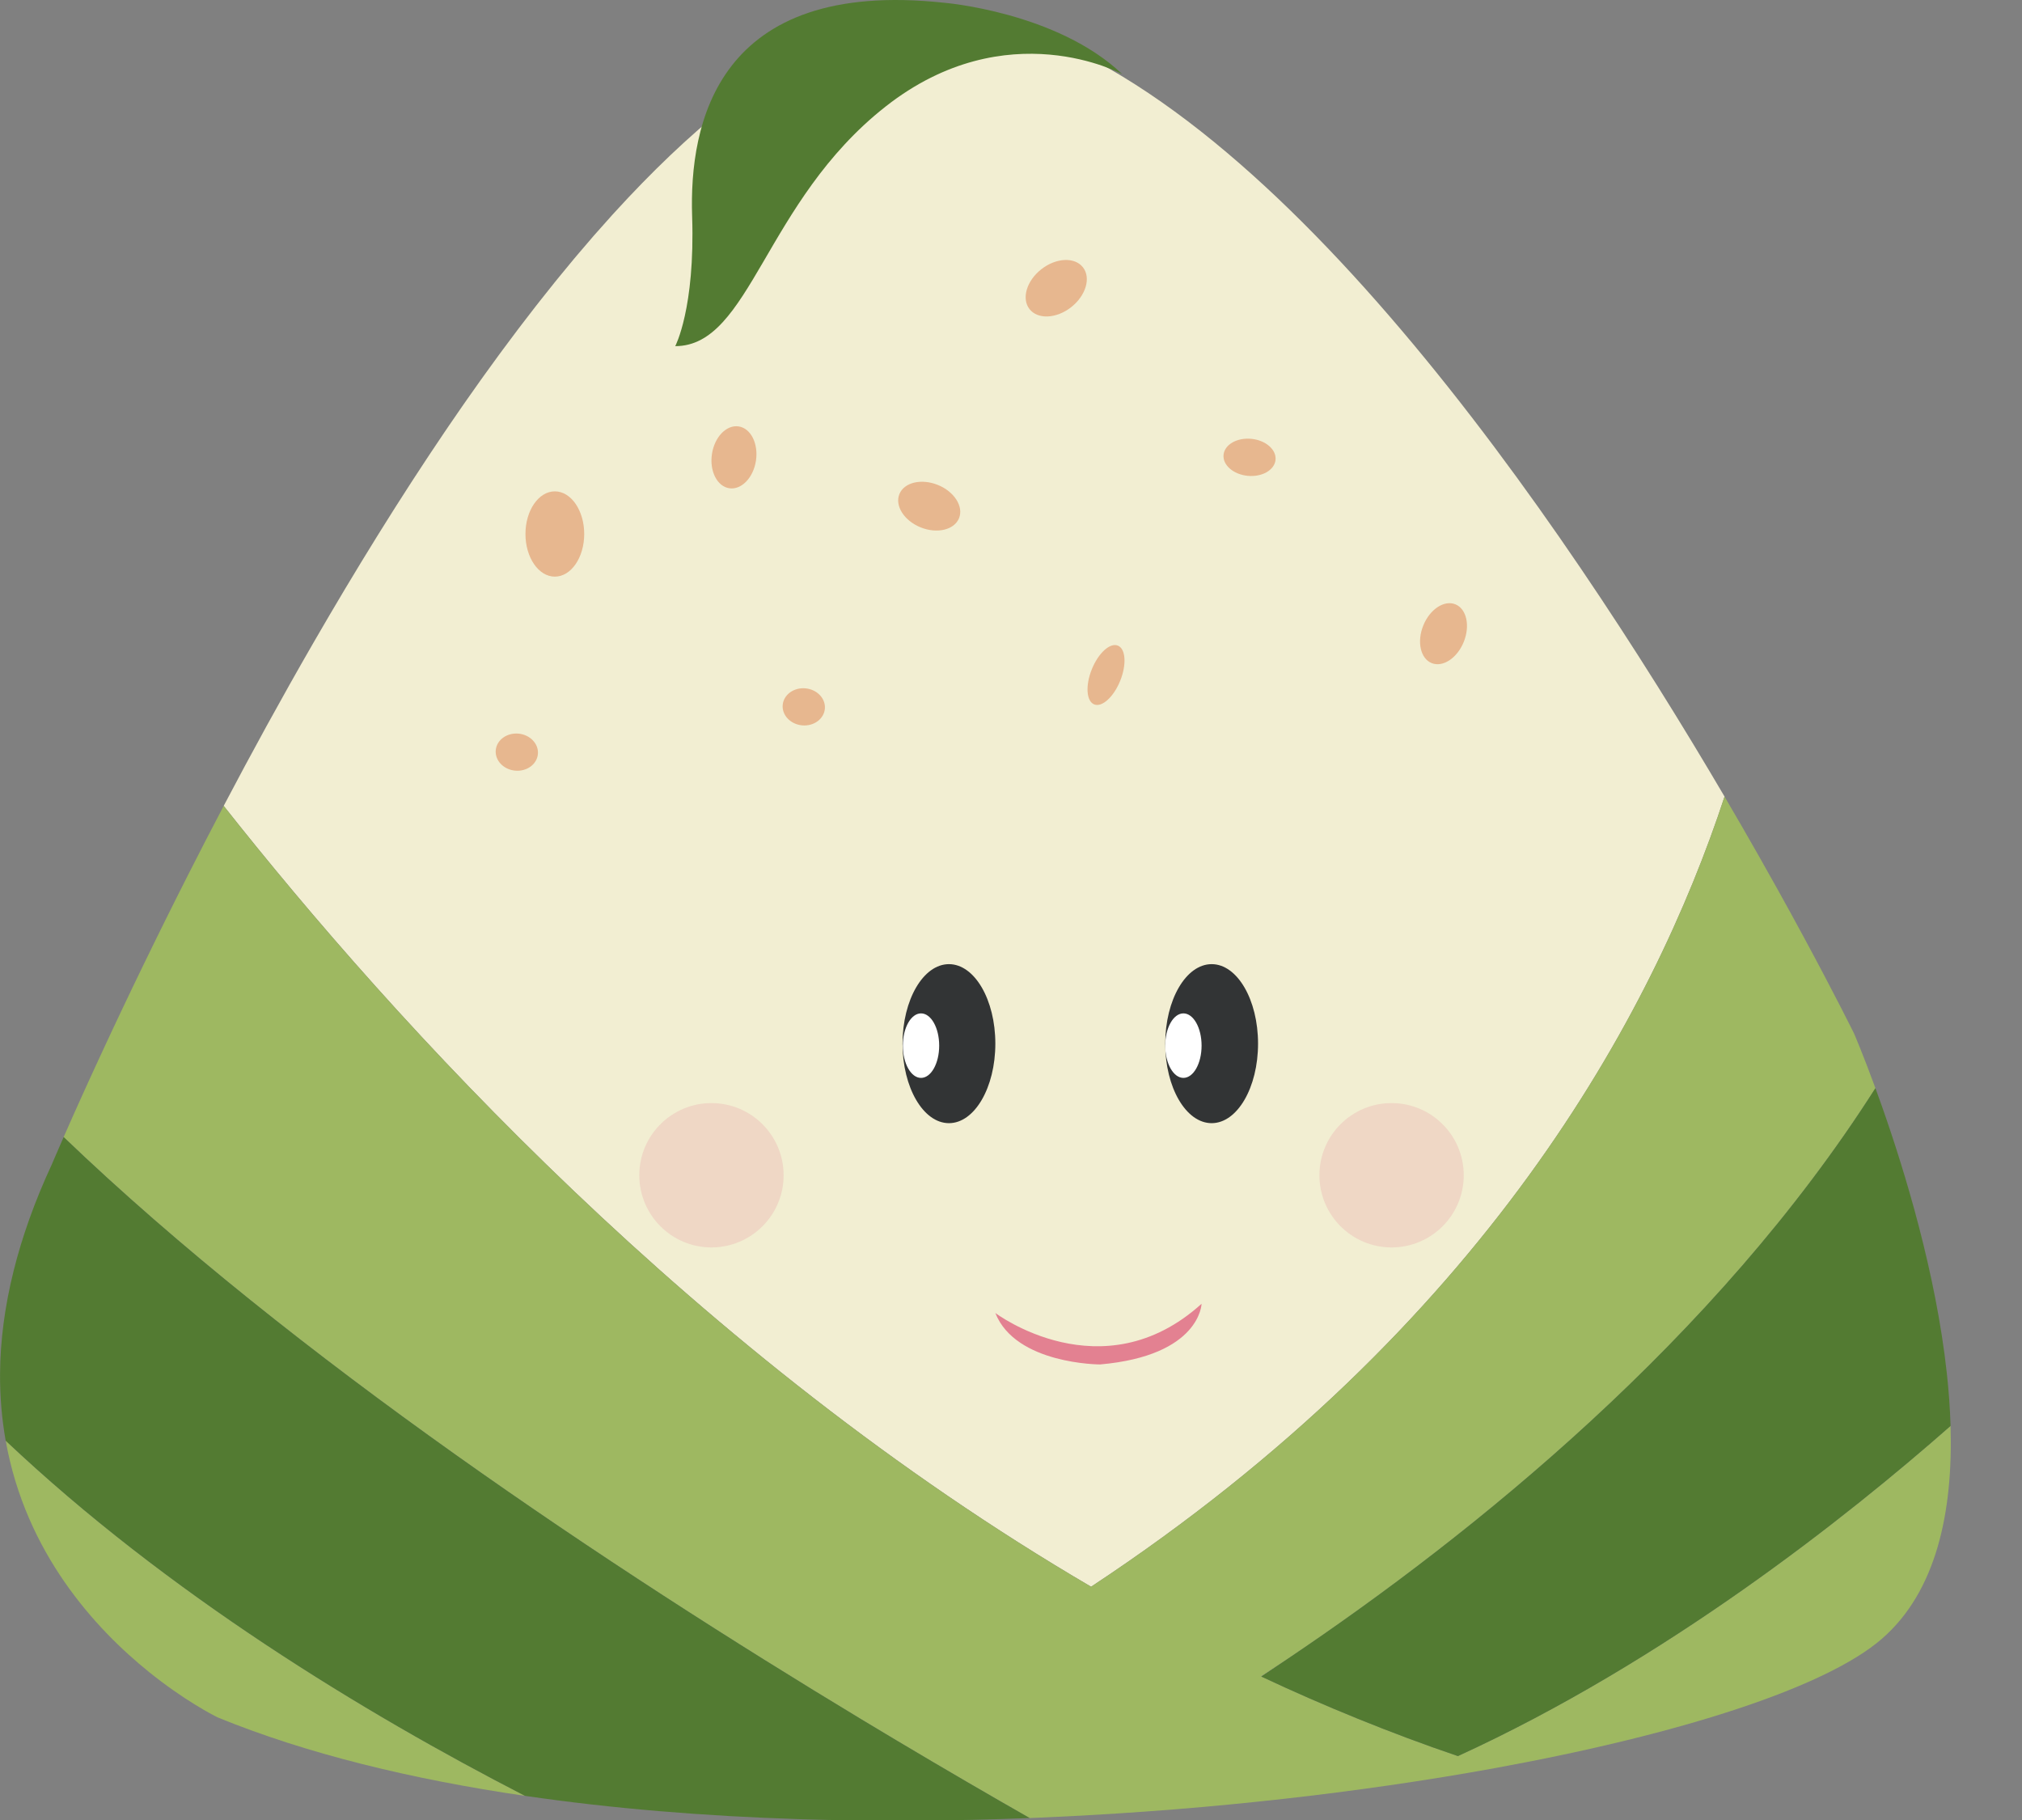 <?xml version="1.0" encoding="utf-8"?>
<!-- Generator: Adobe Illustrator 15.0.0, SVG Export Plug-In . SVG Version: 6.00 Build 0)  -->
<!DOCTYPE svg PUBLIC "-//W3C//DTD SVG 1.1//EN" "http://www.w3.org/Graphics/SVG/1.1/DTD/svg11.dtd">
<svg xmlns="http://www.w3.org/2000/svg" xmlns:xlink="http://www.w3.org/1999/xlink" x="0px" y="0px" width="200px" height="180.029px" viewBox="0 0 200 180.029" xml:space="preserve">
<rect x="0" y="0" width="200" height="180.029" fill="#808080" stroke="none"/>
<g id="CF2EED2">
	<path fill="#F2EED2" d="M98.126,1.963c-0.03-0.007-0.061-0.011-0.091-0.018c-0.539-0.131-1.081-0.233-1.623-0.319    c-0.131-0.021-0.263-0.042-0.395-0.06c-0.564-0.078-1.13-0.135-1.697-0.166c-0.084-0.004-0.168-0.004-0.252-0.007    c-0.445-0.018-0.893-0.014-1.34-0.004c-0.303,0.007-0.607,0.021-0.912,0.04c-0.335,0.022-0.671,0.051-1.008,0.088    c-0.313,0.034-0.627,0.074-0.941,0.121c-0.328,0.049-0.656,0.107-0.985,0.171c-0.323,0.063-0.647,0.128-0.971,0.204    c-0.321,0.075-0.642,0.16-0.963,0.247c-0.333,0.091-0.666,0.184-1,0.288c-0.313,0.098-0.625,0.206-0.937,0.315    c-0.344,0.12-0.687,0.241-1.031,0.374c-0.303,0.118-0.606,0.247-0.91,0.375c-0.354,0.149-0.708,0.299-1.062,0.462    c-0.292,0.135-0.585,0.282-0.877,0.426c-0.366,0.18-0.731,0.359-1.098,0.554c-0.277,0.147-0.554,0.307-0.832,0.462    c-0.382,0.214-0.765,0.427-1.147,0.655c-0.257,0.154-0.514,0.32-0.771,0.48c-0.402,0.251-0.804,0.5-1.207,0.767    C75.85,7.57,75.62,7.734,75.391,7.892c-0.43,0.294-0.859,0.587-1.289,0.899c-0.184,0.133-0.368,0.277-0.552,0.414    c-0.474,0.353-0.949,0.705-1.422,1.078c-0.096,0.076-0.192,0.158-0.289,0.234c-3.712,2.95-7.409,6.501-11.05,10.491    c-0.065,0.072-0.132,0.142-0.197,0.214c-0.534,0.588-1.067,1.189-1.598,1.795c-0.105,0.12-0.211,0.237-0.316,0.357    c-0.509,0.584-1.017,1.181-1.523,1.78c-0.126,0.149-0.252,0.296-0.378,0.446c-0.492,0.587-0.981,1.184-1.47,1.784    c-0.139,0.171-0.279,0.339-0.417,0.511c-0.477,0.59-0.952,1.19-1.426,1.792c-0.149,0.19-0.299,0.378-0.449,0.57    c-0.468,0.599-0.934,1.206-1.398,1.816c-0.151,0.198-0.302,0.395-0.453,0.594c-0.462,0.611-0.922,1.229-1.381,1.849    c-0.152,0.206-0.304,0.411-0.456,0.617c-0.457,0.622-0.911,1.25-1.364,1.88c-0.15,0.209-0.3,0.417-0.449,0.626    c-0.454,0.635-0.905,1.275-1.354,1.918c-0.146,0.209-0.293,0.419-0.439,0.629c-0.45,0.648-0.898,1.3-1.344,1.955    c-0.142,0.209-0.284,0.418-0.426,0.627c-0.447,0.662-0.893,1.326-1.336,1.993c-0.135,0.203-0.27,0.407-0.404,0.61    c-0.449,0.678-0.895,1.359-1.338,2.042c-0.126,0.194-0.252,0.389-0.378,0.584c-0.447,0.691-0.892,1.384-1.333,2.08    c-0.12,0.188-0.239,0.377-0.358,0.566c-0.447,0.707-0.892,1.415-1.333,2.125c-0.106,0.171-0.212,0.342-0.318,0.514    c-0.451,0.728-0.899,1.456-1.344,2.185c-0.092,0.151-0.183,0.302-0.274,0.452c-0.456,0.751-0.91,1.503-1.36,2.254    c-0.073,0.121-0.144,0.243-0.217,0.364c-0.466,0.781-0.929,1.563-1.388,2.343c-0.046,0.078-0.091,0.156-0.137,0.234    c-0.483,0.824-0.963,1.648-1.438,2.47c-0.005,0.009-0.011,0.019-0.016,0.028c-3.173,5.5-6.14,10.931-8.851,16.088    c0,0,0,0,0.001,0.001c16.824,21.303,46.858,54.447,85.795,77.226c38.976-25.725,55.587-56.631,62.657-78.144    C154.466,51.348,125.58,8.763,98.126,1.963z" />
	<path fill="#F2EED2" d="M124.745,165.807c0.879-0.577,1.778-1.178,2.688-1.789c-0.919,0.607-1.827,1.202-2.715,1.776    C124.728,165.798,124.736,165.802,124.745,165.807z" />
</g>
<g id="C9EB861">
	<path fill="#9EB861" d="M192.934,141.023c-10.313,9.074-28.247,23.282-48.729,32.656c-3.364-1.14-6.68-2.385-9.952-3.714    c-3.215-1.305-6.386-2.69-9.508-4.159c-0.009-0.005-0.018-0.009-0.026-0.013c0.888-0.574,1.796-1.169,2.715-1.776    c18.201-12.25,42.277-31.588,58.068-56.398c-1.228-3.352-2.11-5.395-2.11-5.395s-1.825-3.717-5.078-9.728    c-0.75-1.387-1.577-2.896-2.475-4.509c-0.599-1.076-1.229-2.198-1.889-3.361c-1.049-1.848-2.177-3.804-3.372-5.839    c-7.07,21.512-23.682,52.419-62.657,78.144c-38.937-22.779-68.972-55.923-85.795-77.226c0,0,0,0-0.001-0.001    c-1.178,2.241-2.306,4.428-3.382,6.548c-0.039,0.076-0.079,0.154-0.117,0.23c-0.339,0.668-0.671,1.328-1,1.982    c-0.063,0.125-0.128,0.253-0.191,0.379c-0.304,0.606-0.601,1.203-0.895,1.795c-0.085,0.172-0.173,0.347-0.257,0.517    c-0.273,0.55-0.539,1.091-0.803,1.628c-0.1,0.204-0.202,0.41-0.3,0.611c-0.247,0.504-0.488,0.998-0.727,1.49    c-0.11,0.227-0.221,0.455-0.33,0.678c-0.222,0.458-0.439,0.908-0.654,1.354c-0.119,0.247-0.238,0.495-0.355,0.737    c-0.198,0.414-0.392,0.819-0.583,1.222c-0.125,0.262-0.25,0.523-0.372,0.78c-0.182,0.383-0.359,0.758-0.535,1.13    c-0.121,0.256-0.242,0.513-0.36,0.764c-0.082,0.174-0.167,0.354-0.247,0.524c-0.082,0.175-0.157,0.338-0.237,0.51    c-0.125,0.266-0.248,0.529-0.368,0.788c-0.142,0.306-0.282,0.605-0.418,0.901c-0.131,0.283-0.26,0.563-0.386,0.837    c-0.118,0.255-0.234,0.508-0.348,0.755c-0.134,0.293-0.266,0.579-0.394,0.86c-0.097,0.213-0.194,0.425-0.288,0.631    c-0.136,0.3-0.269,0.591-0.397,0.876c-0.076,0.169-0.153,0.339-0.227,0.502c-0.14,0.311-0.275,0.61-0.405,0.9    c-0.053,0.119-0.108,0.241-0.16,0.356c-0.149,0.334-0.292,0.652-0.426,0.957c-0.023,0.052-0.048,0.106-0.07,0.158    c-0.218,0.49-0.418,0.943-0.597,1.351c0,0,0,0,0,0c22.723,21.794,54.27,42.72,78.811,57.53c4.924,2.972,9.57,5.701,13.802,8.138    c1.004,0.578,1.979,1.137,2.937,1.682c0.461-0.019,0.924-0.034,1.385-0.055c2.443-0.105,4.876-0.239,7.293-0.395    c1.872-0.121,3.735-0.254,5.585-0.402c7.353-0.591,14.5-1.397,21.265-2.376c3.619-0.523,7.13-1.094,10.499-1.709    c18.436-3.362,32.718-7.99,38.238-12.765C191.537,157.414,193.188,149.542,192.934,141.023z" />
	<path fill="#9EB861" d="M14.754,165.375c0.397,0.32,0.786,0.622,1.164,0.906c1.699,1.28,3.175,2.207,4.188,2.796    c0.225,0.131,0.427,0.245,0.604,0.343c0.53,0.293,0.831,0.438,0.831,0.438c8.788,3.594,19.173,6.114,30.391,7.755    c-15.943-8.206-35.367-20.009-51.369-35.129C2.54,153.578,9.408,161.073,14.754,165.375z" />
</g>
<g id="C537B32">
	<g>
		<path fill="#537B32" d="M192.561,135.782c-1.082-9.881-4.143-19.932-6.434-26.425c-0.216-0.612-0.425-1.192-0.625-1.738     c-15.791,24.811-39.867,44.148-58.068,56.398c-0.91,0.611-1.81,1.212-2.688,1.789c3.122,1.469,6.293,2.854,9.508,4.159     c3.272,1.329,6.588,2.574,9.952,3.714c20.481-9.374,38.415-23.582,48.729-32.656C192.882,139.296,192.754,137.542,192.561,135.782     z" />
		<path fill="#537B32" d="M85.107,169.988c-24.542-14.811-56.088-35.736-78.811-57.53c0,0,0,0,0,0     c-0.761,1.733-1.167,2.695-1.167,2.695c-1.72,3.704-2.948,7.201-3.773,10.501c-0.908,3.629-1.327,7.02-1.35,10.172     c-0.018,2.35,0.183,4.566,0.556,6.657c16.002,15.12,35.426,26.923,51.369,35.129c8.653,1.267,17.801,2.007,27.104,2.304     c7.567,0.241,15.231,0.189,22.812-0.108c-0.957-0.545-1.933-1.104-2.937-1.682C94.678,175.689,90.031,172.96,85.107,169.988z" />
	</g>
	<path fill="#537B32" d="M111.008,7.338c0,0-11.396-6.231-23.402,3.191c-12.004,9.421-13.371,23.705-20.817,23.705    c0,0,1.975-3.722,1.671-12.838c-0.304-9.119,2.432-23.555,24.921-21.124C93.381,0.272,104.551,1.185,111.008,7.338" />
</g>
<g>
	<path fill="#323435" d="M98.451,103.219c0,4.342-2.054,7.863-4.589,7.863s-4.59-3.521-4.59-7.863c0-4.344,2.055-7.864,4.59-7.864    S98.451,98.875,98.451,103.219" />
	<path fill="#FFFFFF" d="M92.897,103.415c0,1.763-0.804,3.19-1.797,3.19c-0.992,0-1.796-1.428-1.796-3.19s0.804-3.19,1.796-3.19    C92.093,100.225,92.897,101.652,92.897,103.415" />
	<path fill="#323435" d="M124.436,103.219c0,4.342-2.055,7.863-4.589,7.863c-2.535,0-4.59-3.521-4.59-7.863    c0-4.344,2.055-7.864,4.59-7.864C122.381,95.354,124.436,98.875,124.436,103.219" />
	<path fill="#FFFFFF" d="M118.851,103.415c0,1.763-0.803,3.19-1.798,3.19c-0.992,0-1.798-1.428-1.798-3.19s0.806-3.19,1.798-3.19    C118.048,100.225,118.851,101.652,118.851,103.415" />
</g>
<path fill="#E38191" d="M98.451,129.856c0,0,10.569,7.979,20.4-0.912c0,0-0.121,5.129-10.036,6.001   C108.814,134.945,100.458,134.945,98.451,129.856" />
<g>
	<path fill="#E7B78F" d="M57.786,52.813c0,2.332-1.3,4.217-2.906,4.217c-1.605,0-2.906-1.885-2.906-4.217    c0-2.328,1.3-4.217,2.906-4.217C56.486,48.596,57.786,50.484,57.786,52.813" />
	<path fill="#E7B78F" d="M144.784,63.482c-0.647,1.604-2.067,2.545-3.175,2.099c-1.106-0.445-1.479-2.108-0.832-3.713    c0.646-1.606,2.068-2.546,3.175-2.102C145.059,60.212,145.432,61.875,144.784,63.482" />
	<path fill="#E7B78F" d="M110.804,67.324c-0.647,1.605-1.801,2.654-2.576,2.341c-0.776-0.313-0.882-1.868-0.235-3.473    c0.648-1.604,1.801-2.654,2.576-2.341C111.346,64.164,111.45,65.72,110.804,67.324" />
	<path fill="#E7B78F" d="M81.588,70.108c-0.097,1.009-1.108,1.741-2.258,1.63c-1.152-0.109-2.007-1.018-1.911-2.029    c0.098-1.012,1.109-1.74,2.259-1.63C80.83,68.188,81.685,69.097,81.588,70.108" />
	<path fill="#E7B78F" d="M53.204,74.587c-0.097,1.011-1.109,1.742-2.258,1.63c-1.151-0.109-2.005-1.018-1.911-2.028    c0.097-1.011,1.109-1.742,2.261-1.632C52.445,72.668,53.301,73.577,53.204,74.587" />
	<path fill="#E7B78F" d="M126.166,45.477c-0.097,1.011-1.327,1.719-2.747,1.584c-1.42-0.137-2.493-1.065-2.396-2.076    s1.326-1.721,2.747-1.584C125.189,43.536,126.262,44.466,126.166,45.477" />
	<path fill="#E7B78F" d="M94.861,51.247c-0.467,1.16-2.167,1.569-3.796,0.912c-1.629-0.656-2.573-2.129-2.106-3.29    c0.469-1.159,2.169-1.566,3.799-0.911C94.386,48.615,95.329,50.087,94.861,51.247" />
	<path fill="#E7B78F" d="M73.061,42.173c1.203,0.181,1.968,1.7,1.712,3.387c-0.255,1.689-1.438,2.911-2.638,2.728    c-1.203-0.182-1.97-1.699-1.714-3.388C70.677,43.211,71.858,41.992,73.061,42.173" />
	<path fill="#E7B78F" d="M107.118,26.44c0.812,1.04,0.285,2.806-1.175,3.947c-1.459,1.141-3.3,1.221-4.112,0.183    c-0.813-1.04-0.287-2.805,1.174-3.946C104.464,25.483,106.306,25.401,107.118,26.44" />
</g>
<circle opacity="0.2" fill="#E38191" cx="70.372" cy="116.234" r="7.138" />
<circle opacity="0.2" fill="#E38191" cx="137.644" cy="116.234" r="7.138" />
</svg>
